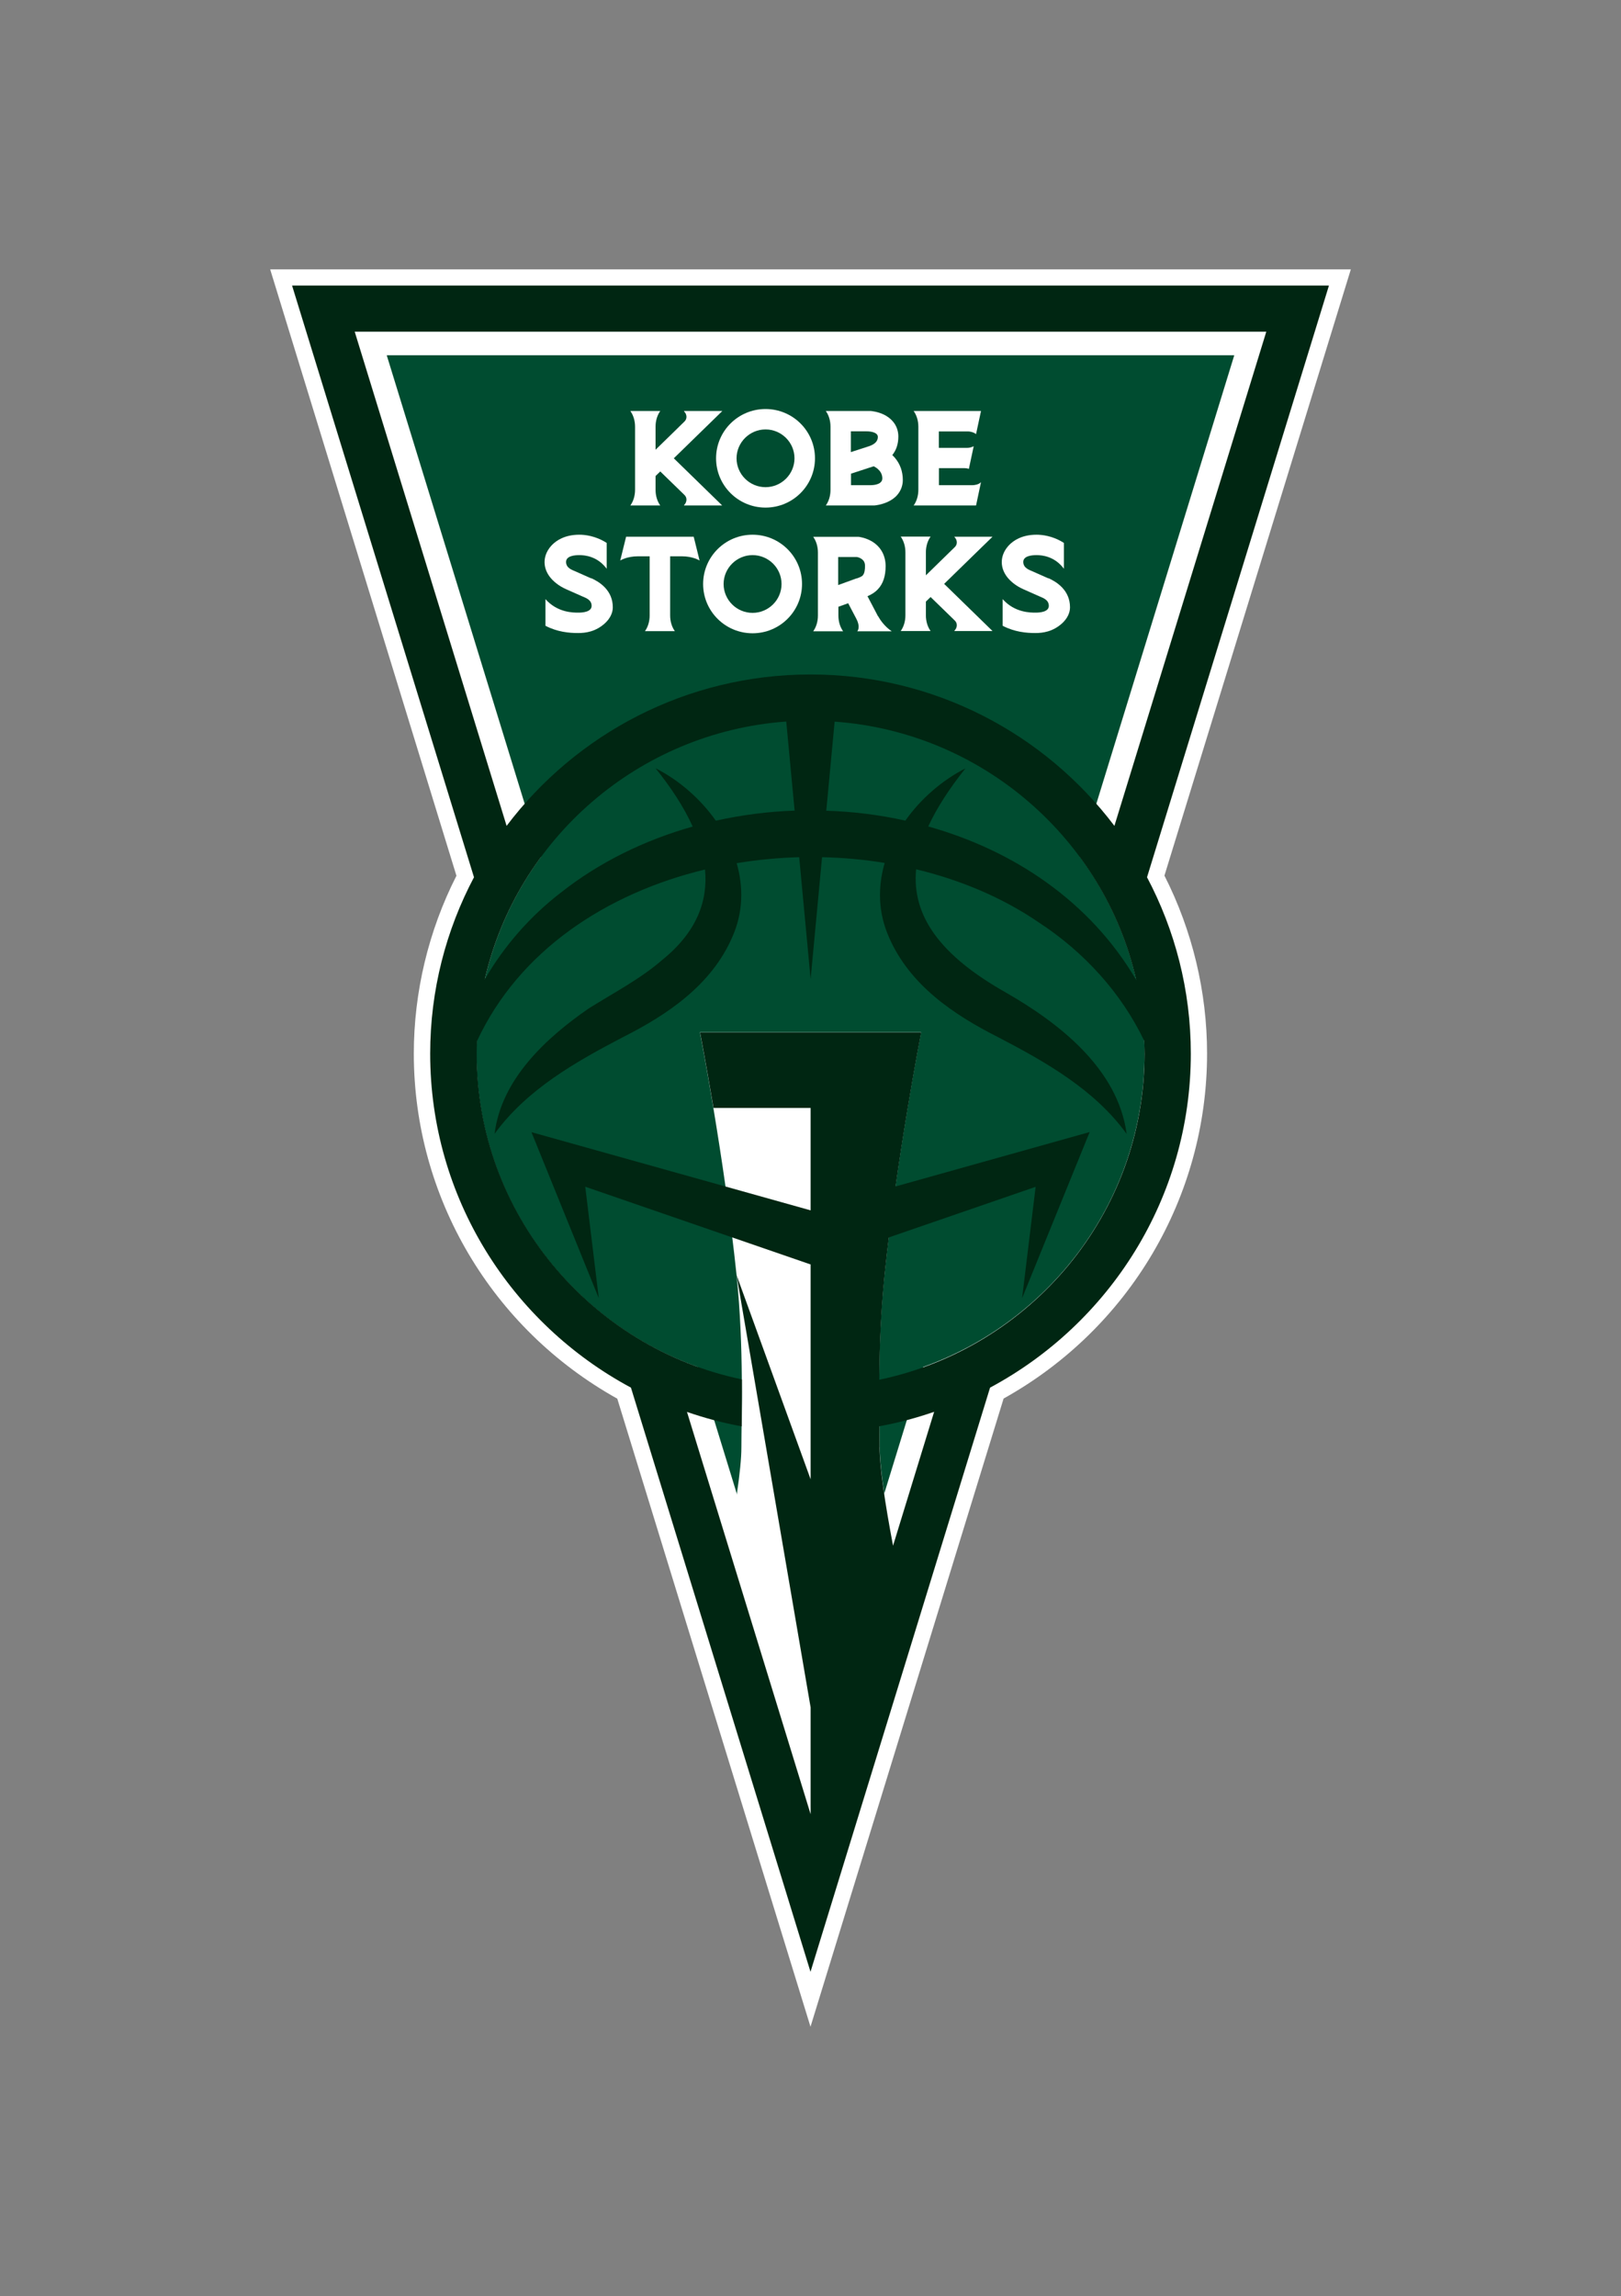 <svg width="173" height="245" viewBox="0 0 173 245" fill="none" xmlns="http://www.w3.org/2000/svg">
<rect x="0" y="0" width="173" height="245" fill="#808080" stroke="none"/>
<g clip-path="url(#clip0_9315_275)">
<path d="M86.5 216.24L80.682 197.346L65.879 149.229C52.471 141.754 44.164 127.718 44.164 112.417C44.164 105.844 45.735 99.295 48.713 93.436L28.834 28.74H144.167L124.274 93.423C127.253 99.283 128.823 105.831 128.823 112.405C128.823 127.705 120.53 141.741 107.109 149.216L86.5 216.24Z" fill="white"/>
<path d="M86.5 210.38L141.83 30.468H31.171L86.5 210.38Z" fill="white"/>
<path d="M131.713 37.905H41.274L57.736 91.419C53.413 97.304 50.849 104.554 50.849 112.404C50.849 127.818 60.701 140.939 74.474 145.848L86.5 184.938L98.526 145.848C112.299 140.927 122.151 127.818 122.151 112.404C122.151 104.554 119.587 97.304 115.264 91.419L131.726 37.905H131.713Z" fill="#004C30"/>
<path d="M100.21 51.766V49.95H102.962C103.075 49.95 103.213 49.963 103.402 50.025L103.917 47.609C103.59 47.772 103.364 47.784 103.201 47.784H100.197V46.031H103.326C103.502 46.031 103.917 46.106 104.168 46.319L104.696 43.852H97.508C97.823 44.291 98.011 44.879 98.011 45.53V52.254C98.011 52.905 97.823 53.494 97.508 53.932H104.168L104.696 51.44C104.47 51.703 103.993 51.766 103.804 51.766H100.197H100.21Z" fill="white"/>
<path d="M95.234 48.548C95.661 48.022 95.875 47.358 95.875 46.57C95.875 45.994 95.686 45.443 95.334 45.017C95.07 44.691 94.719 44.416 94.291 44.216C93.65 43.915 93.035 43.865 92.959 43.852H92.921H90.823H88.134C88.448 44.291 88.636 44.879 88.636 45.53V52.254C88.636 52.905 88.448 53.494 88.134 53.932H93.286C93.361 53.932 94.002 53.869 94.668 53.581C95.121 53.381 95.485 53.13 95.761 52.805C96.138 52.367 96.352 51.816 96.352 51.215C96.352 50.301 96.063 49.499 95.51 48.848C95.422 48.748 95.334 48.648 95.234 48.56M90.823 46.019H92.457C93.01 46.019 93.688 46.156 93.688 46.62C93.688 47.308 92.921 47.546 92.708 47.621L90.81 48.235V46.006L90.823 46.019ZM92.909 51.766H90.823V50.539L93.236 49.75C93.236 49.75 94.166 50.126 94.166 51.039C94.166 51.653 93.361 51.766 92.909 51.766Z" fill="white"/>
<path d="M77.076 43.852H73.004V43.89C73.306 44.178 73.381 44.679 73.029 44.992C73.029 44.992 70.038 47.922 69.963 47.984V45.53C69.963 44.879 70.152 44.291 70.466 43.852H67.274C67.588 44.291 67.777 44.879 67.777 45.53V52.254C67.777 52.905 67.588 53.494 67.274 53.932H70.466C70.152 53.494 69.963 52.905 69.963 52.254V50.789C70.126 50.626 70.29 50.464 70.466 50.301C71.32 51.127 73.029 52.792 73.029 52.792C73.381 53.105 73.306 53.606 73.004 53.894V53.932H77.076C76.334 53.206 73.997 50.927 71.911 48.898C73.997 46.87 76.334 44.579 77.076 43.865" fill="white"/>
<path d="M81.7 43.64C78.784 43.64 76.422 45.994 76.422 48.898C76.422 51.803 78.784 54.157 81.7 54.157C84.615 54.157 86.978 51.803 86.978 48.898C86.978 45.994 84.615 43.64 81.7 43.64ZM81.7 51.978C79.991 51.978 78.608 50.589 78.608 48.898C78.608 47.208 80.003 45.818 81.7 45.818C83.396 45.818 84.791 47.196 84.791 48.898C84.791 50.601 83.396 51.978 81.7 51.978Z" fill="white"/>
<path d="M93.688 65.727L93.613 65.577L92.582 63.611C92.934 63.461 93.336 63.248 93.701 62.86C94.253 62.271 94.517 61.457 94.517 60.406C94.517 59.254 93.99 58.315 93.034 57.751C92.381 57.376 91.753 57.288 91.64 57.275H91.589H89.478H86.789C87.103 57.714 87.292 58.302 87.292 58.953V65.677C87.292 66.328 87.103 66.916 86.789 67.355H89.981C89.667 66.916 89.478 66.328 89.478 65.677V64.738L90.521 64.362L91.376 65.99C91.891 66.966 91.489 67.355 91.489 67.355H95.171C94.379 66.829 93.889 66.065 93.713 65.74M92.092 61.382C91.966 61.52 91.728 61.608 91.464 61.708H91.413L89.453 62.422V59.429H91.413C91.489 59.429 91.715 59.479 91.903 59.604C92.193 59.792 92.318 60.017 92.318 60.393C92.318 60.731 92.281 61.169 92.079 61.382" fill="white"/>
<path d="M71.483 57.263H69.36H66.821L66.193 59.804C66.193 59.804 66.884 59.354 68.09 59.354H69.334V65.664C69.334 66.315 69.146 66.904 68.832 67.342H72.024C71.71 66.904 71.521 66.315 71.521 65.664V59.354H72.765C73.971 59.354 74.662 59.804 74.662 59.804L74.034 57.263H71.496H71.483Z" fill="white"/>
<path d="M111.884 61.708L110.163 60.944C109.886 60.819 109.208 60.618 109.208 59.955C109.208 59.291 110.175 59.228 110.628 59.228C111.193 59.228 112.55 59.341 113.543 60.681V57.926C112.337 57.15 111.168 57.05 110.628 57.05C108.994 57.05 108.139 57.726 107.75 58.102C107.26 58.59 106.971 59.178 106.921 59.779C106.87 60.393 107.059 60.994 107.461 61.532C107.838 62.033 108.454 62.534 109.258 62.885L110.979 63.648C111.256 63.773 111.935 63.974 111.935 64.638C111.935 65.301 110.967 65.364 110.515 65.364C109.949 65.364 108.29 65.364 107.009 63.924V66.766C108.278 67.43 109.547 67.542 110.489 67.542C111.281 67.542 112.374 67.405 113.367 66.49C113.882 66.015 114.196 65.414 114.196 64.8C114.196 62.972 112.776 62.083 111.884 61.682" fill="white"/>
<path d="M101.856 57.25V57.288C102.158 57.575 102.233 58.076 101.881 58.389C101.881 58.389 98.878 61.319 98.815 61.382V58.928C98.815 58.277 99.004 57.688 99.318 57.25H96.126C96.44 57.688 96.629 58.277 96.629 58.928V65.651C96.629 66.303 96.44 66.891 96.126 67.329H99.318C99.004 66.891 98.815 66.303 98.815 65.651V64.187C98.978 64.024 99.154 63.861 99.318 63.698C100.172 64.525 101.881 66.19 101.881 66.19C102.233 66.503 102.158 67.004 101.856 67.292V67.329H105.928C105.186 66.603 102.849 64.324 100.763 62.296C102.849 60.267 105.186 57.976 105.928 57.263H101.856V57.25Z" fill="white"/>
<path d="M80.317 57.05C77.402 57.05 75.04 59.404 75.04 62.309C75.04 65.213 77.402 67.567 80.317 67.567C83.233 67.567 85.595 65.213 85.595 62.309C85.595 59.404 83.233 57.05 80.317 57.05ZM80.317 65.389C78.608 65.389 77.226 63.999 77.226 62.309C77.226 60.618 78.621 59.228 80.317 59.228C82.014 59.228 83.409 60.606 83.409 62.309C83.409 64.011 82.014 65.389 80.317 65.389Z" fill="white"/>
<path d="M63.089 61.708L61.368 60.944C61.091 60.819 60.413 60.618 60.413 59.955C60.413 59.291 61.38 59.228 61.833 59.228C62.398 59.228 63.755 59.341 64.748 60.681V57.926C63.542 57.15 62.373 57.05 61.833 57.05C60.199 57.05 59.345 57.726 58.955 58.102C58.465 58.59 58.176 59.178 58.126 59.779C58.075 60.393 58.264 60.994 58.666 61.532C59.043 62.033 59.659 62.534 60.463 62.885L62.185 63.648C62.461 63.773 63.14 63.974 63.14 64.638C63.14 65.301 62.172 65.364 61.72 65.364C61.154 65.364 59.495 65.364 58.214 63.924V66.766C59.483 67.43 60.752 67.542 61.694 67.542C62.486 67.542 63.579 67.405 64.572 66.49C65.087 66.015 65.401 65.414 65.401 64.8C65.401 62.972 63.981 62.083 63.089 61.682" fill="white"/>
<path d="M93.876 154.425C93.876 151.295 93.587 143.807 94.392 136.032C95.673 123.611 98.3 110.139 98.3 110.139H74.7C74.7 110.139 77.314 123.611 78.608 136.032C79.413 143.795 79.124 151.282 79.124 154.425C79.124 156.804 78.407 161.286 77.402 166.458L86.374 195.619H86.638L95.611 166.445C94.605 161.274 93.889 156.791 93.889 154.412" fill="white"/>
<path d="M141.83 30.468H31.171L50.586 93.598C47.608 99.22 45.911 105.631 45.911 112.417C45.911 127.818 54.594 141.215 67.337 148.051L86.5 210.38L105.664 148.051C118.406 141.227 127.089 127.818 127.089 112.417C127.089 105.631 125.393 99.22 122.415 93.598L141.83 30.468ZM37.856 35.389H135.144L118.934 88.114C111.52 78.31 99.745 71.962 86.5 71.962C73.255 71.962 61.481 78.31 54.067 88.114L37.856 35.389ZM96.603 87.55C93.852 86.937 91.024 86.586 88.184 86.499L89.076 76.995C104.872 78.122 117.841 89.554 121.259 104.554C116.358 96.202 108.215 90.743 99.067 88.177C99.959 86.236 101.291 84.17 103.037 81.979C100.562 83.243 98.275 85.209 96.616 87.563M73.921 88.189C68.794 89.641 63.969 91.983 59.835 95.251C56.618 97.73 53.803 100.91 51.742 104.491C55.172 89.516 68.128 78.122 83.912 76.983L84.804 86.486C81.976 86.586 79.149 86.949 76.397 87.563C74.738 85.209 72.451 83.231 69.963 81.966C71.572 83.969 72.966 86.06 73.921 88.177M95.309 164.917C94.455 160.409 93.877 156.553 93.877 154.424C93.877 153.36 93.852 151.808 93.826 149.904C93.826 150.731 93.839 151.494 93.852 152.171C95.85 151.808 97.81 151.282 99.695 150.631L95.309 164.917ZM93.826 148.577C93.826 149.015 93.826 149.429 93.826 149.842C93.826 149.441 93.826 149.015 93.826 148.577ZM93.839 147.175C93.839 147.651 93.839 148.114 93.839 148.565C93.839 145.021 93.939 140.589 94.404 136.044C95.686 123.623 98.312 110.151 98.312 110.151H74.713C74.713 110.151 75.341 113.419 76.146 118.214H86.513V157.83L78.609 136.044L86.513 182.171V193.565L73.318 150.643C75.203 151.294 77.151 151.82 79.162 152.183C79.174 150.793 79.199 149.09 79.187 147.175C63.039 143.794 50.875 129.495 50.875 112.417C50.875 111.966 50.887 111.515 50.913 111.065C55.386 101.449 64.698 95.313 75.241 92.772C75.568 96.14 74.349 99.458 70.667 102.425C68.392 104.416 65.464 105.944 62.85 107.584C58.264 110.739 53.489 115.171 52.785 120.969C56.215 116.248 61.431 113.293 66.495 110.651C71.232 108.26 75.932 105.105 78.156 99.971C79.325 97.342 79.35 94.637 78.621 92.096C80.82 91.732 83.057 91.519 85.294 91.457L86.513 104.466L87.732 91.457C89.981 91.507 92.218 91.707 94.417 92.07C93.676 94.625 93.701 97.342 94.869 99.984C97.094 105.117 101.793 108.272 106.531 110.664C111.608 113.306 116.823 116.261 120.241 120.981C119.311 114.032 113.053 109.161 107.323 105.881C100.361 101.949 97.295 97.73 97.772 92.747C102.51 93.886 106.983 95.764 110.866 98.418C115.679 101.561 119.65 105.906 122.113 111.04C122.138 111.515 122.151 111.979 122.151 112.454C122.151 129.533 109.987 143.832 93.839 147.212" fill="#002612"/>
<path d="M116.295 120.781L86.5 129.133L56.718 120.794L63.906 138.511L62.461 126.616L86.5 134.905L110.527 126.628L109.082 138.511L116.295 120.781Z" fill="#002612"/>
</g>
<defs>
<clipPath id="clip0_9315_275">
<rect width="115.333" height="187.5" fill="white" transform="translate(28.834 28.74)"/>
</clipPath>
</defs>
</svg>
